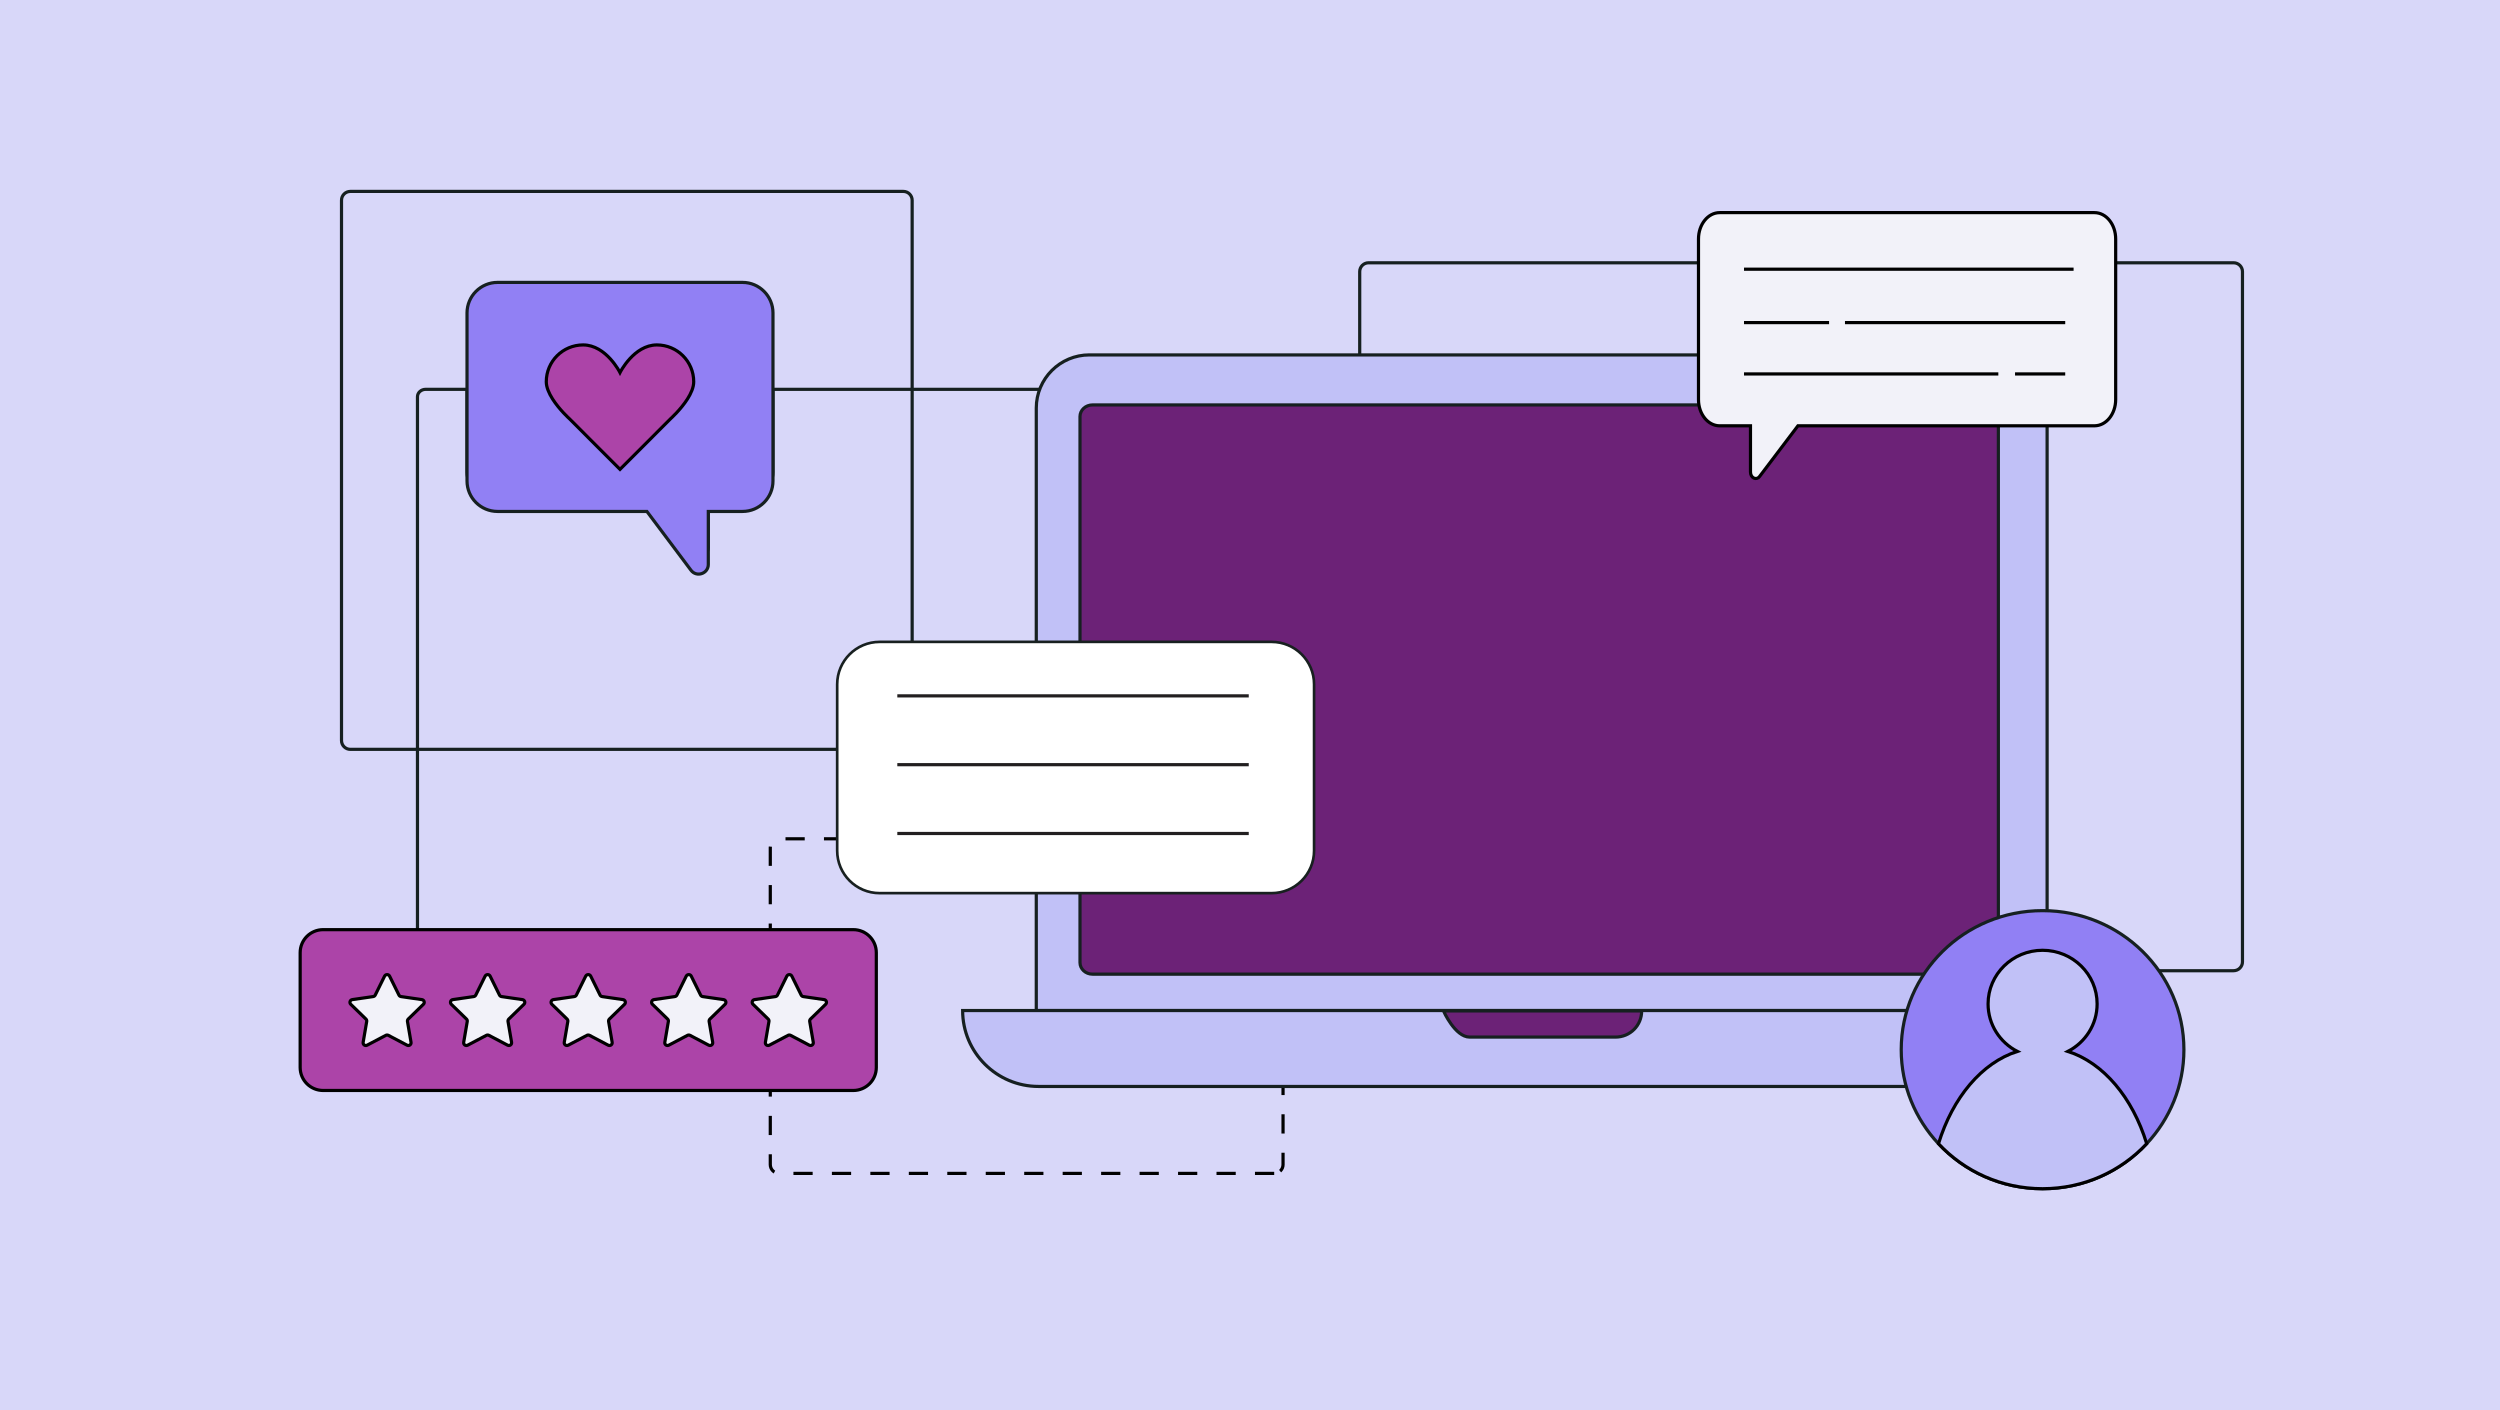 <svg xmlns="http://www.w3.org/2000/svg" xmlns:xlink="http://www.w3.org/1999/xlink" version="1.1" x="0px" y="0px" viewBox="0 0 780 440" xml:space="preserve"><rect x="0" y="0" width="780" height="440" fill="#333333" stroke="none"/> <g id="Background"> </g> <g id="GRAPHICS"> <g transform="translate(858.0 1170.0) rotate(-19.748 591.0 439.0) translate(2.0 0.0) scale(4.048 4.046)"> </g> </g> <g id="PHOTO"> <g id="UZP5GC_7_"> </g> <g id="UZP5GC_5_"> </g> <rect x="-5.89" y="-5.32" fill="#D8D7F9" stroke="#C1C1F7" stroke-miterlimit="10" width="790.76" height="449.51"></rect> <path fill="#D8D7F9" stroke="#162020" stroke-miterlimit="10" d="M359.34,123.79v201.27c0,1.28-1.14,2.32-2.56,2.32H132.82 c-1.42,0-2.57-1.04-2.57-2.32V123.79c0-1.28,1.15-2.32,2.57-2.32h12.89v25.82c0,4.76,4.26,8.61,9.53,8.61h46.59l13.76,16.59 c1.72,2.08,5.4,0.97,5.4-1.64v-14.95h10.68c5.24,0,9.5-3.85,9.5-8.61v-25.82h115.6C358.2,121.47,359.34,122.5,359.34,123.79z"></path> <path fill="#D8D7F9" stroke="#000000" stroke-miterlimit="10" stroke-dasharray="6" d="M397.55,366.11H243.09 c-1.53,0-2.76-1.24-2.76-2.76v-98.89c0-1.53,1.24-2.76,2.76-2.76h154.46c1.53,0,2.76,1.24,2.76,2.76v98.89 C400.31,364.88,399.07,366.11,397.55,366.11z"></path> <path fill="none" stroke="#162020" stroke-miterlimit="10" d="M696.89,302.86h-269.9c-1.53,0-2.76-1.24-2.76-2.76V84.75 c0-1.53,1.24-2.76,2.76-2.76h269.9c1.53,0,2.76,1.24,2.76,2.76V300.1C699.65,301.62,698.41,302.86,696.89,302.86z"></path> <path fill-rule="evenodd" clip-rule="evenodd" fill="#9180F4" stroke="#162020" stroke-miterlimit="10" d="M241.17,97.64v52.4 c0,5.27-4.26,9.53-9.5,9.53h-10.68v16.54c0,2.89-3.68,4.11-5.4,1.81l-13.76-18.35h-46.59c-5.27,0-9.53-4.26-9.53-9.53v-52.4 c0-5.24,4.26-9.53,9.53-9.53h76.43C236.91,88.11,241.17,92.4,241.17,97.64z"></path> <path fill="#AC44A8" stroke="#000000" stroke-miterlimit="10" d="M216.44,119.11c0,1.73-0.84,3.63-1.94,5.36 c-2.14,3.36-5.25,6.15-5.25,6.15l-15.81,15.82l-15.81-15.82c0,0-3.11-2.79-5.24-6.15c-1.1-1.73-1.95-3.63-1.95-5.36 c0-6.35,5.15-11.49,11.5-11.49c7.19,0,11.5,8.62,11.5,8.62s4.31-8.62,11.5-8.62C211.29,107.62,216.44,112.76,216.44,119.11z"></path> <g> <path fill="#C1C1F7" stroke="#162020" stroke-miterlimit="10" d="M638.7,315.28H323.32V127.31c0-9.15,7.42-16.58,16.58-16.58 h282.22c9.15,0,16.58,7.42,16.58,16.58V315.28z"></path> <path fill="#C1C1F7" stroke="#162020" stroke-miterlimit="10" d="M300.34,315.29h361.89l0,0l0,0c0,13.07-10.62,23.68-23.68,23.68 l0,0H324.03C310.96,338.98,300.34,328.36,300.34,315.29L300.34,315.29L300.34,315.29L300.34,315.29z"></path> <path fill="#6C2277" stroke="#162020" stroke-miterlimit="10" d="M340.86,126.34h278.72c2.16,0,3.91,1.62,3.91,3.61v170.38 c0,1.99-1.75,3.61-3.91,3.61H340.86c-2.16,0-3.9-1.62-3.9-3.61V129.95C336.96,127.96,338.7,126.34,340.86,126.34z"></path> <path fill="#6C2277" stroke="#162020" stroke-miterlimit="10" d="M512.2,315.4L512.2,315.4c0,4.55-3.62,8.17-8.17,8.17h-45.5 c-4.55,0-8.17-8.17-8.17-8.17H512.2z"></path> </g> <path fill="#AC44A8" stroke="#000000" stroke-miterlimit="10" d="M273.41,297.23v35.82c0,3.96-3.21,7.18-7.18,7.18h-165.4 c-3.97,0-7.18-3.21-7.18-7.18v-35.82c0-3.97,3.21-7.18,7.18-7.18h165.4C270.2,290.05,273.41,293.26,273.41,297.23z"></path> <g> <path fill="#F2F2F9" stroke="#000000" stroke-miterlimit="10" d="M121.55,304.55l2.92,5.91c0.12,0.25,0.37,0.43,0.64,0.47 l6.52,0.95c0.7,0.1,0.98,0.96,0.47,1.46l-4.72,4.6c-0.2,0.2-0.29,0.48-0.25,0.76l1.11,6.5c0.12,0.7-0.61,1.23-1.24,0.9l-5.83-3.07 c-0.25-0.13-0.55-0.13-0.8,0l-5.83,3.07c-0.63,0.33-1.36-0.2-1.24-0.9l1.11-6.5c0.05-0.28-0.04-0.56-0.25-0.76l-4.72-4.6 c-0.51-0.5-0.23-1.36,0.47-1.46l6.52-0.95c0.28-0.04,0.52-0.22,0.64-0.47l2.92-5.91C120.33,303.92,121.23,303.92,121.55,304.55z"></path> <path fill="#F2F2F9" stroke="#000000" stroke-miterlimit="10" d="M152.92,304.55l2.92,5.91c0.12,0.25,0.37,0.43,0.64,0.47 l6.52,0.95c0.7,0.1,0.98,0.96,0.47,1.46l-4.72,4.6c-0.2,0.2-0.29,0.48-0.25,0.76l1.11,6.5c0.12,0.7-0.61,1.23-1.24,0.9l-5.83-3.07 c-0.25-0.13-0.55-0.13-0.8,0l-5.83,3.07c-0.63,0.33-1.36-0.2-1.24-0.9l1.11-6.5c0.05-0.28-0.04-0.56-0.25-0.76l-4.72-4.6 c-0.51-0.5-0.23-1.36,0.47-1.46l6.52-0.95c0.28-0.04,0.52-0.22,0.64-0.47l2.92-5.91C151.7,303.92,152.61,303.92,152.92,304.55z"></path> <path fill="#F2F2F9" stroke="#000000" stroke-miterlimit="10" d="M184.3,304.55l2.92,5.91c0.12,0.25,0.37,0.43,0.64,0.47 l6.52,0.95c0.7,0.1,0.98,0.96,0.47,1.46l-4.72,4.6c-0.2,0.2-0.29,0.48-0.25,0.76l1.11,6.5c0.12,0.7-0.61,1.23-1.24,0.9l-5.83-3.07 c-0.25-0.13-0.55-0.13-0.8,0l-5.83,3.07c-0.63,0.33-1.36-0.2-1.24-0.9l1.11-6.5c0.05-0.28-0.04-0.56-0.25-0.76l-4.72-4.6 c-0.51-0.5-0.23-1.36,0.47-1.46l6.52-0.95c0.28-0.04,0.52-0.22,0.64-0.47l2.92-5.91C183.08,303.92,183.99,303.92,184.3,304.55z"></path> <path fill="#F2F2F9" stroke="#000000" stroke-miterlimit="10" d="M215.67,304.55l2.92,5.91c0.12,0.25,0.37,0.43,0.64,0.47 l6.52,0.95c0.7,0.1,0.98,0.96,0.47,1.46l-4.72,4.6c-0.2,0.2-0.29,0.48-0.25,0.76l1.11,6.5c0.12,0.7-0.61,1.23-1.24,0.9l-5.83-3.07 c-0.25-0.13-0.55-0.13-0.8,0l-5.83,3.07c-0.63,0.33-1.36-0.2-1.24-0.9l1.11-6.5c0.05-0.28-0.04-0.56-0.25-0.76l-4.72-4.6 c-0.51-0.5-0.23-1.36,0.47-1.46l6.52-0.95c0.28-0.04,0.52-0.22,0.64-0.47l2.92-5.91C214.45,303.92,215.36,303.92,215.67,304.55z"></path> <path fill="#F2F2F9" stroke="#000000" stroke-miterlimit="10" d="M247.05,304.55l2.92,5.91c0.12,0.25,0.37,0.43,0.64,0.47 l6.52,0.95c0.7,0.1,0.98,0.96,0.47,1.46l-4.72,4.6c-0.2,0.2-0.29,0.48-0.25,0.76l1.11,6.5c0.12,0.7-0.61,1.23-1.24,0.9l-5.83-3.07 c-0.25-0.13-0.55-0.13-0.8,0l-5.83,3.07c-0.63,0.33-1.36-0.2-1.24-0.9l1.11-6.5c0.05-0.28-0.04-0.56-0.25-0.76l-4.72-4.6 c-0.51-0.5-0.23-1.36,0.47-1.46l6.52-0.95c0.28-0.04,0.52-0.22,0.64-0.47l2.92-5.91C245.83,303.92,246.74,303.92,247.05,304.55z"></path> </g> <path fill="none" stroke="#162020" stroke-miterlimit="10" d="M281.83,233.8H109.31c-1.53,0-2.76-1.24-2.76-2.76V62.48 c0-1.53,1.24-2.76,2.76-2.76h172.52c1.53,0,2.76,1.24,2.76,2.76v168.55C284.6,232.56,283.36,233.8,281.83,233.8z"></path> <g> <path fill="#F2F2F9" stroke="#000000" stroke-miterlimit="10" d="M660.09,74.56v50.09c0,4.53-2.96,8.2-6.61,8.2h-92.52 l-11.97,15.81c-1.02,1.34-2.84,0.45-2.84-1.39v-14.41h-9.6c-3.66,0-6.62-3.67-6.62-8.2V74.56c0-4.54,2.96-8.22,6.62-8.22h116.92 C657.13,66.34,660.09,70.01,660.09,74.56z"></path> <g> <line fill="#BEBEF4" stroke="#000000" stroke-miterlimit="10" x1="628.69" y1="116.67" x2="644.35" y2="116.67"></line> <line fill="#BEBEF4" stroke="#000000" stroke-miterlimit="10" x1="544.13" y1="116.67" x2="623.48" y2="116.67"></line> <g> <line fill="#BEBEF4" stroke="#000000" stroke-miterlimit="10" x1="575.63" y1="100.65" x2="644.35" y2="100.65"></line> <line fill="#BEBEF4" stroke="#000000" stroke-miterlimit="10" x1="544.13" y1="100.65" x2="570.67" y2="100.65"></line> </g> </g> <g> <line fill="#BEBEF4" stroke="#000000" stroke-miterlimit="10" x1="544.13" y1="83.99" x2="646.96" y2="83.99"></line> </g> </g> <path fill="#FFFFFF" stroke="#182020" stroke-width="0.834" stroke-linecap="round" stroke-linejoin="round" stroke-miterlimit="10" d=" M396.75,278.66H274.44c-7.31,0-13.24-5.93-13.24-13.24v-51.91c0-7.31,5.93-13.24,13.24-13.24h122.31c7.31,0,13.24,5.93,13.24,13.24 v51.91C409.99,272.73,404.06,278.66,396.75,278.66z"></path> <line fill="none" stroke="#221F20" stroke-miterlimit="10" x1="279.96" y1="217.11" x2="389.61" y2="217.11"></line> <line fill="none" stroke="#221F20" stroke-miterlimit="10" x1="279.96" y1="238.58" x2="389.61" y2="238.58"></line> <line fill="none" stroke="#221F20" stroke-miterlimit="10" x1="279.96" y1="260.05" x2="389.61" y2="260.05"></line> <g> <path fill="#9180F4" stroke="#162020" stroke-miterlimit="10" d="M681.38,327.51c0,11.3-4.4,21.62-11.62,29.33 c-8.06,8.64-19.62,14.05-32.48,14.05c-12.86,0-24.42-5.41-32.48-14.05c-7.22-7.71-11.62-18.02-11.62-29.33 c0-23.97,19.74-43.39,44.09-43.39S681.38,303.54,681.38,327.51z"></path> <path fill="#C1C1F7" stroke="#000000" stroke-miterlimit="10" d="M669.77,356.83c-8.06,8.64-19.62,14.05-32.48,14.05 c-12.86,0-24.42-5.41-32.48-14.05c4.41-14.38,13.5-25.25,24.59-28.79c-5.42-2.79-9.12-8.38-9.12-14.82 c0-9.24,7.61-16.73,17.01-16.73c9.4,0,17.01,7.49,17.01,16.73c0,6.44-3.7,12.03-9.12,14.82 C656.26,331.59,665.37,342.45,669.77,356.83z"></path> </g> </g> <g id="Layer_4"> </g> </svg>